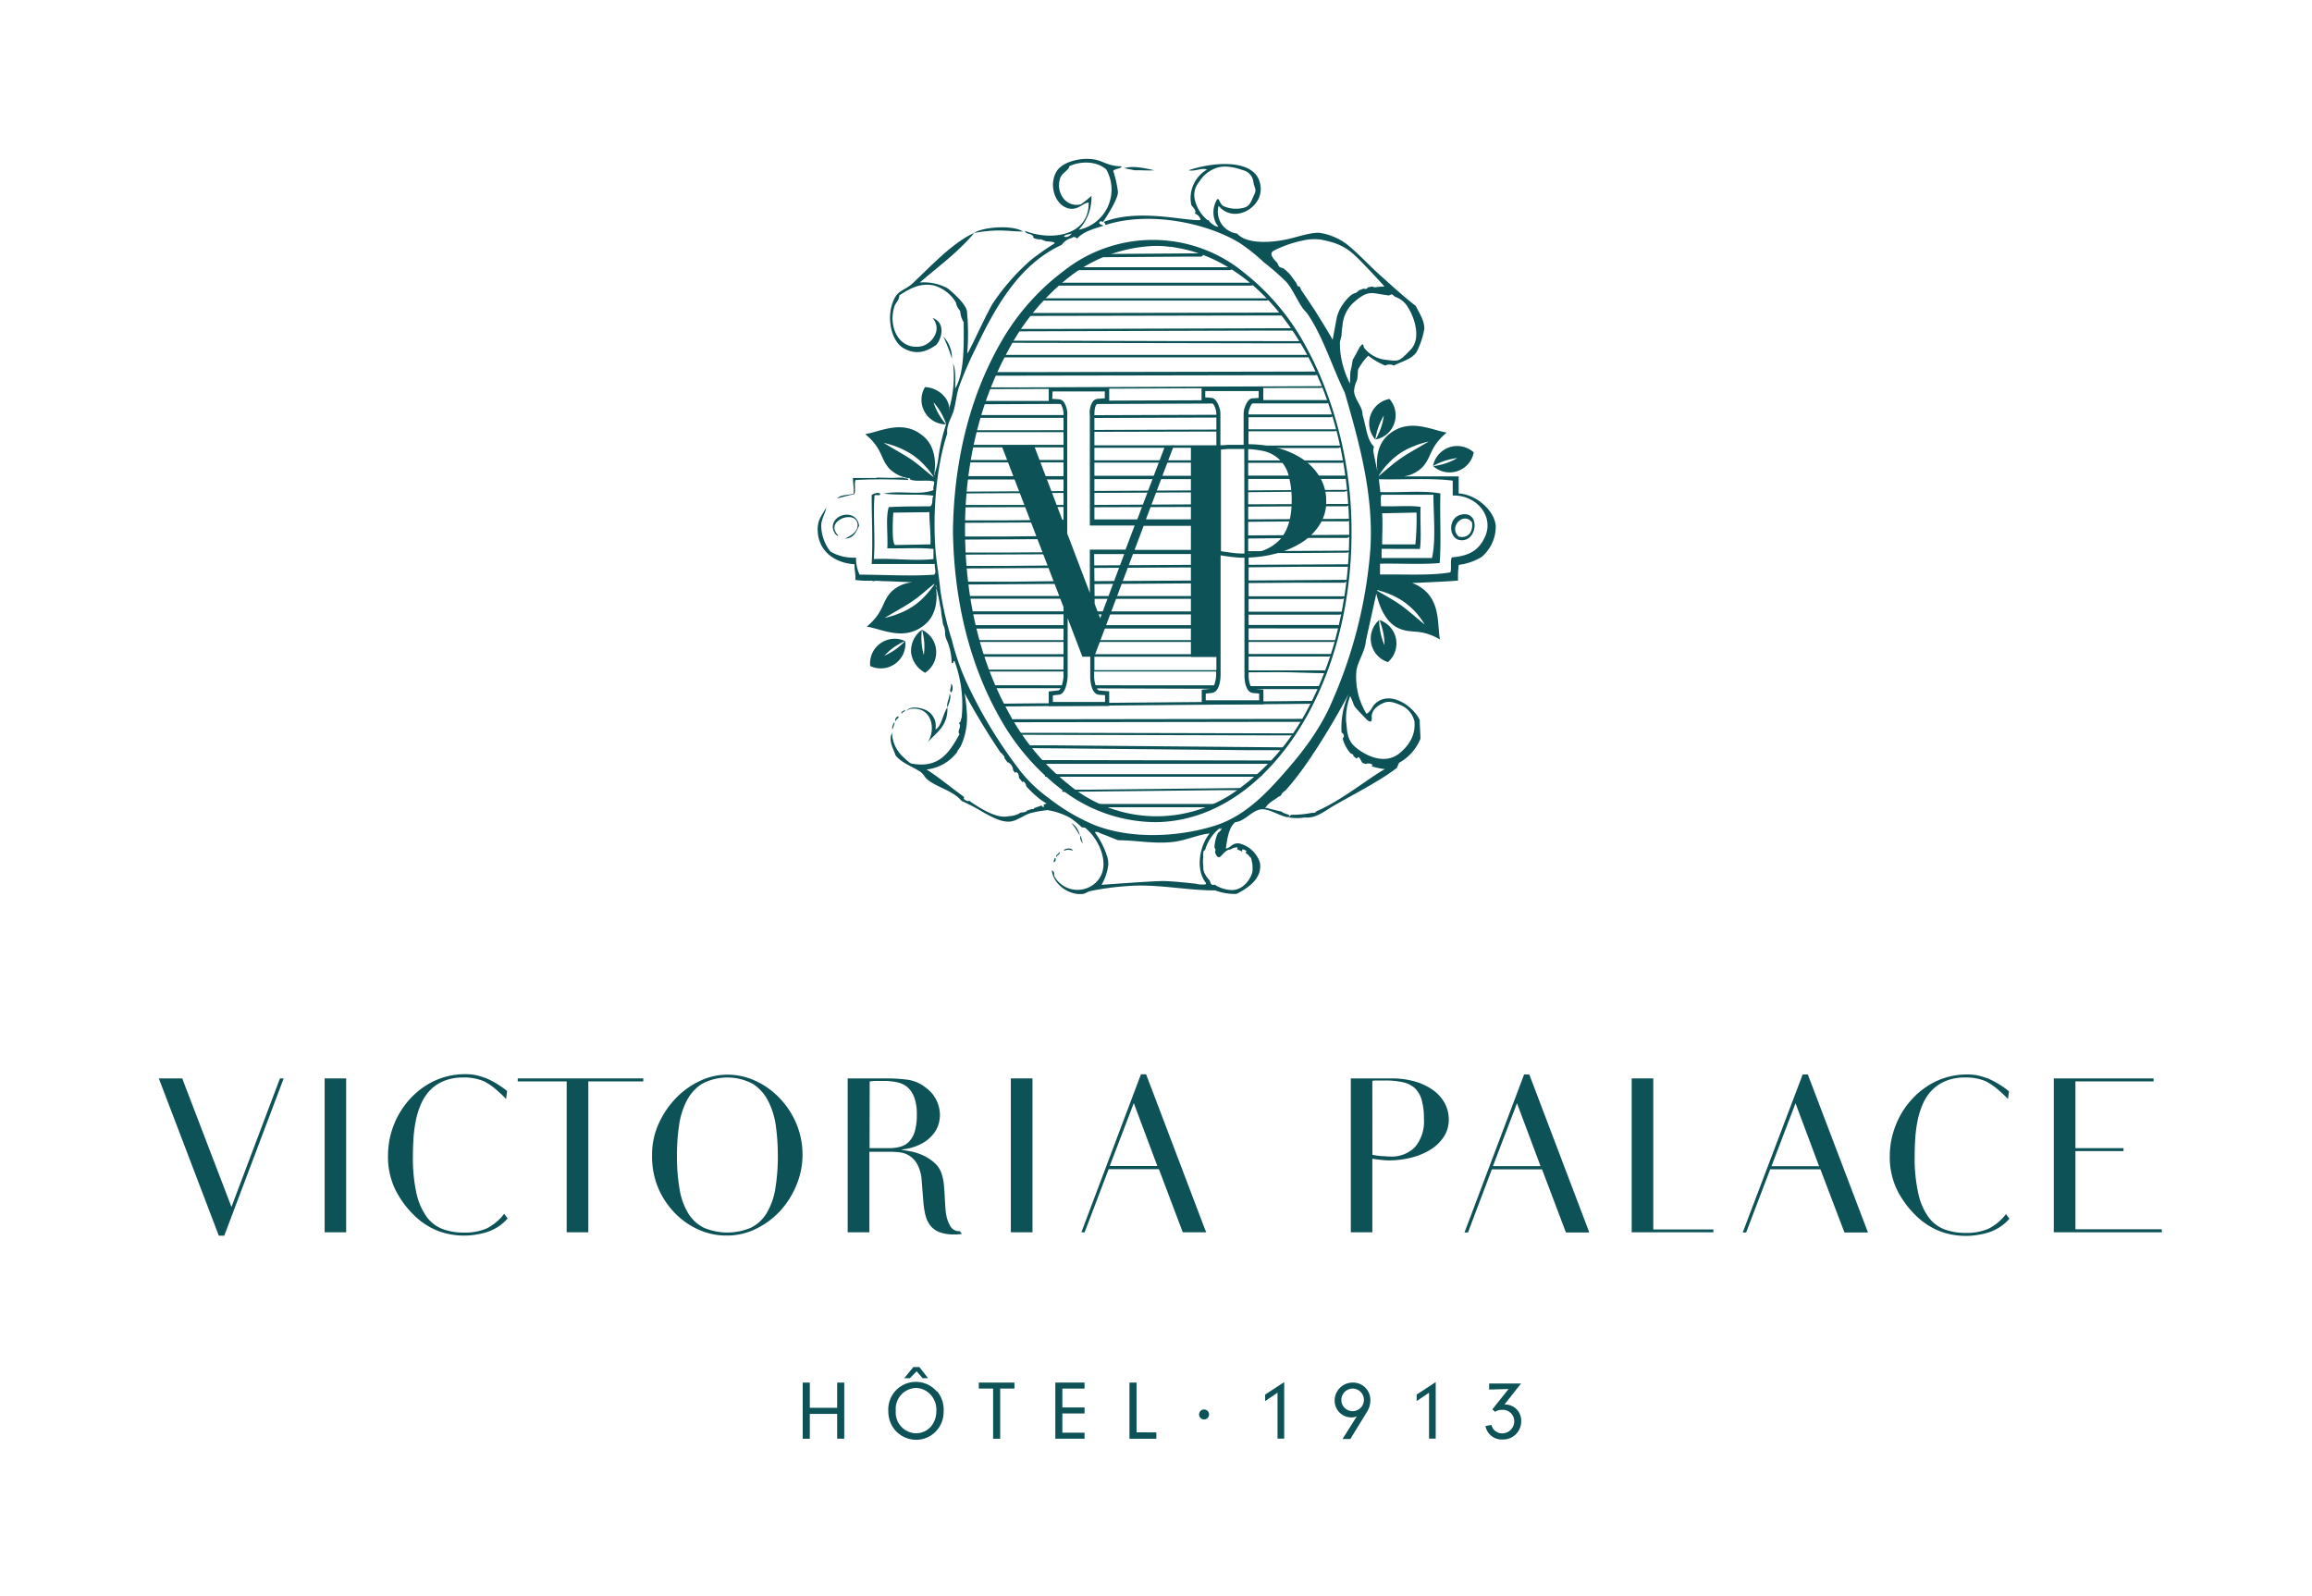 <svg id="Calque_1" data-name="Calque 1" xmlns="http://www.w3.org/2000/svg" viewBox="0 0 384.57 265.54"><defs><style>.cls-1{fill:#0d5257;}</style></defs><path class="cls-1" d="M201.31,44.94h3.22c.32,0,.85-.48.31-.48h-26c-.31,0-.84.48-.3.48Z"/><path class="cls-1" d="M205.93,50h4.77c.25,0,.87-.37.34-.37l-33.67,0H172.6c-.25,0-.87.37-.34.37Z"/><path class="cls-1" d="M174.59,47.51l29.29,0h4.22c.32,0,.84-.48.3-.48l-29.29,0h-4.22C174.57,47,174.05,47.51,174.59,47.51Z"/><path class="cls-1" d="M183.05,42.79l14.55-.1,2.1,0c.44,0,.62-.56.08-.55l-14.56.1-2.09,0C182.68,42.24,182.5,42.79,183.05,42.79Z"/><path class="cls-1" d="M209.05,55h6c.27,0,.44-.41-.09-.4l-39.43.12H170c-.27,0-.86.41-.32.4Z"/><path class="cls-1" d="M169.89,52.56l37.8-.07h5.38c.32,0,.68-.49.14-.49l-37.63.07H170.2C169.87,52.07,169.36,52.56,169.89,52.56Z"/><path class="cls-1" d="M210.28,57.11h6c.23,0,.67-.36.34-.36-14,0-28,0-42.06-.07h-6c-.23,0-.87.35-.34.35Z"/><path class="cls-1" d="M211,59.45h6.4c.27,0,.86-.41.32-.41H166.13c-.27,0-.86.41-.32.41Z"/><path class="cls-1" d="M164.93,62.5l47.15-.08,6.75,0c.47,0,.61-.61.07-.61l-47.16.09H165C164.52,61.89,164.38,62.5,164.93,62.5Z"/><path class="cls-1" d="M163.49,64.74l49.18-.2,7,0c.15,0,.9-.3.52-.3l-49.18.2-7,0C163.86,64.44,163.11,64.74,163.49,64.74Z"/><path class="cls-1" d="M182.05,67.21l20.18-.08a1.09,1.09,0,0,0-.6-.55l-18,.07-.74,0A1,1,0,0,0,182.05,67.21Z"/><path class="cls-1" d="M207.87,67.11l5.73,0,7.05,0c.44,0,.62-.55.08-.55l-12.17,0h0C208.27,66.57,208.05,66.81,207.87,67.11Z"/><path class="cls-1" d="M176.12,66.7l-.29,0-5.79,0-7,0c-.45,0-.63.55-.08.55l14-.06A.93.93,0,0,0,176.12,66.7Z"/><path class="cls-1" d="M207.36,69.41l6.7,0,7.24,0c.3,0,.84-.46.3-.46l-14.24,0v.46Z"/><path class="cls-1" d="M202.72,69.07V69l-21,.07v.46l21-.07Z"/><path class="cls-1" d="M177.29,69.05l-7.06,0-7.24,0c-.3,0-.84.46-.3.46l14.6,0v-.46Z"/><path class="cls-1" d="M216.05,84.23l7.87,0c.27,0,.86-.4.33-.4l-16.89.06v.4Z"/><path class="cls-1" d="M202.72,83.88h-.06L181.74,84v.39l21-.07Z"/><path class="cls-1" d="M168.28,84l-7.88,0c-.26,0-.86.4-.32.4l17.21-.06V84Z"/><path class="cls-1" d="M216,89.49l8,0c.35,0,.83-.53.29-.52l-16.94.1v.52Z"/><path class="cls-1" d="M167.46,89.25l-8,0c-.34,0-.83.53-.29.52l18.15-.1v-.53Z"/><path class="cls-1" d="M167.64,94.14l-8,0c-.28,0-.85.43-.32.43l18-.1v-.42Z"/><path class="cls-1" d="M216,94.29l8,0c.28,0,.86-.43.32-.42l-16.94.09v.42Z"/><path class="cls-1" d="M181.74,94.06v.42l21-.11v-.43h-.26Z"/><path class="cls-1" d="M215.57,99.65h7.67c.3,0,.85-.45.31-.45l-16.19,0v.45Z"/><path class="cls-1" d="M169.09,99.15h-7.67c-.31,0-.85.45-.32.45l16.19,0v-.45Z"/><path class="cls-1" d="M181.74,99.16v.46H182l20.7,0v-.46h-.09Z"/><path class="cls-1" d="M215.18,102.25h7.64c.33,0,.84-.49.3-.49l-15.76,0v.49Z"/><path class="cls-1" d="M169.18,101.7h-7.64c-.33,0-.84.49-.3.49l16,0v-.49Z"/><path class="cls-1" d="M181.74,101.71v.5H182l20.69,0v-.5h-.39Z"/><path class="cls-1" d="M215.73,96.94l7.82,0c.31,0,.84-.48.3-.48l-16.49.11V97Z"/><path class="cls-1" d="M181.74,96.68v.48l21-.14v-.47h-.09Z"/><path class="cls-1" d="M168.59,96.77l-7.82,0c-.31,0-.84.48-.3.47l16.82-.11v-.47Z"/><path class="cls-1" d="M177.29,92.2v-.35l-10.14.07-8.1,0c-.23,0-.53.35,0,.35Z"/><path class="cls-1" d="M215.94,92l8.1-.06c.23,0,.87-.35.34-.34l-17,.1V92Z"/><path class="cls-1" d="M216.1,86.73l8,0c.28,0,.86-.43.32-.42l-17.07.09v.41Z"/><path class="cls-1" d="M167.71,86.56l-8,0c-.28,0-.85.43-.32.42l17.92-.09v-.42Z"/><path class="cls-1" d="M215.65,81.8l7.95,0c.16,0,.9-.31.52-.31l-16.76.09v.3Z"/><path class="cls-1" d="M167.74,81.74l-8,.05c-.16,0-.9.31-.52.3l18-.09v-.31Z"/><path class="cls-1" d="M202.72,81.56h-.25l-20.73.11V82l21-.11Z"/><path class="cls-1" d="M215.36,77l7.79,0c.26,0,.86-.4.32-.4l-16.11,0V77Z"/><path class="cls-1" d="M202.72,76.58h-.33l-20.65,0v.39l21,0Z"/><path class="cls-1" d="M168.75,76.52H161c-.27,0-.86.4-.33.4l16.65,0v-.4Z"/><path class="cls-1" d="M212.77,111.82c2.34,0,5.27.16,7.61.17.17,0,.31-.46-.07-.46l-13.26,0v.32Z"/><path class="cls-1" d="M171.31,111.4h-7c-.17,0-.91.31-.53.31l13.22,0v-.32Z"/><path class="cls-1" d="M181.74,109.25l21,0v-.42l-21,0Z"/><path class="cls-1" d="M170.07,108.83h-7.23c-.28,0-.85.42-.32.42h14.77v-.42Z"/><path class="cls-1" d="M213.82,109.22H221c.28,0,.86-.42.32-.42h-14v.42Z"/><path class="cls-1" d="M212.38,114.63l6.66,0c.33,0,.84-.49.3-.49l-11.69,0a2.27,2.27,0,0,0,.26.49Z"/><path class="cls-1" d="M172.31,114l-6.66,0c-.33,0-.84.49-.3.49l11.52,0a3.41,3.41,0,0,0,.18-.48Z"/><path class="cls-1" d="M216.5,119.59l-42,.06H168.6c-.33,0-.84.5-.3.5l42-.06h5.94C216.54,120.09,217,119.59,216.5,119.59Z"/><path class="cls-1" d="M200.26,116.78v0l-16,.14v.17h-9.38V117H173l-6.3.06c-.31,0-.84.48-.3.47l45.09-.39,6.31-.06c.31,0,.84-.48.3-.48l-8.27.08v.1Z"/><path class="cls-1" d="M213.62,124.33,175.91,124l-5.37,0c-.29,0-.85.44-.31.44l37.7.36,5.37,0C213.6,124.77,214.16,124.33,213.62,124.33Z"/><path class="cls-1" d="M215.42,122l-40.11-.09h-5.68c-.17,0-.9.33-.52.33l40.12.09h5.67C215.08,122.28,215.81,122,215.42,122Z"/><path class="cls-1" d="M209.75,128.78h-35.4c-.3,0-.85.44-.32.44h35.41C209.73,129.22,210.29,128.78,209.75,128.78Z"/><path class="cls-1" d="M211.22,126.51l-33.92-.06h-4.75c-.46,0-.6.62-.06.62l33.92,0h4.75C211.63,127.12,211.76,126.51,211.22,126.51Z"/><path class="cls-1" d="M206.74,131.45c.24,0,.86-.37.33-.36l-26.12.28-3.76,0c-.24,0-.87.37-.33.36l26.12-.28Z"/><path class="cls-1" d="M184.41,133.75h-2.55c-.36,0-.83.54-.29.54h20.57c.36,0,.83-.54.29-.54Z"/><path class="cls-1" d="M169.79,106.49h-7.44c-.16,0-.9.3-.53.3h15.47v-.3Z"/><path class="cls-1" d="M181.74,106.49v.3h21v-.3h-21Z"/><path class="cls-1" d="M214.31,106.79h7.45c.16,0,.9-.3.52-.3H207.36v.3Z"/><path class="cls-1" d="M181.74,104v.56h21V104h-21Z"/><path class="cls-1" d="M169.31,104h-7.5c-.45,0-.62.57-.07.57h15.55V104Z"/><path class="cls-1" d="M214.93,104.54h7.51c.44,0,.62-.56.07-.57H207.36v.56Z"/><path class="cls-1" d="M168.35,79.21h-7.83c-.45,0-.63.55-.08.55l16.85,0v-.55Z"/><path class="cls-1" d="M215.81,79.67h7.83c.44,0,.63-.55.08-.55l-16.36,0v.55Z"/><path class="cls-1" d="M202.72,79.15h-.26l-20.72,0v.55l21,0Z"/><path class="cls-1" d="M169.64,74l-7.58,0c-.27,0-.85.42-.32.42l15.55,0V74Z"/><path class="cls-1" d="M202.72,74.5v-.42h-.43l-20.55,0v.41h.58Z"/><path class="cls-1" d="M215,74.53h7.59c.27,0,.85-.41.32-.41l-15.51,0v.42Z"/><path class="cls-1" d="M202.72,71.79v-.33h-.57l-20.41.06v.32H182Z"/><path class="cls-1" d="M214.48,71.75l7.51,0c.17,0,.9-.33.52-.33l-15.15,0v.32Z"/><path class="cls-1" d="M169.65,71.57l-7.51,0c-.17,0-.9.32-.52.32l15.67,0v-.33Z"/><path class="cls-1" d="M134.7,239.35h-1.18V230h1.18v4.2h4.55V230h1.18v9.34h-1.18v-4.13H134.7Z"/><path class="cls-1" d="M155.87,231.45a4.77,4.77,0,0,1,1.09,3.32,4.68,4.68,0,0,1-1.58,3.63,4.54,4.54,0,0,1-3,1.12,4.69,4.69,0,0,1-3.62-1.75,4.84,4.84,0,0,1-1-3,4.59,4.59,0,0,1,8.07-3.28ZM149,234.69a3.46,3.46,0,0,0,3.36,3.75,3.32,3.32,0,0,0,2.49-1.12,4,4,0,0,0,.9-2.56,3.7,3.7,0,0,0-1.07-2.86,3.36,3.36,0,0,0-2.29-1A3.48,3.48,0,0,0,149,234.69Zm2.34-5.41h-.94l1.52-1.86h1l1.46,1.86h-.91l-1-1.16Z"/><path class="cls-1" d="M166.37,239.35h-1.18V231h-2.38v-1h5.93v1h-2.37Z"/><path class="cls-1" d="M176.71,234.14h3.69v1h-3.69v3.2h3.69v1h-4.86V230h4.86v1h-3.69Z"/><path class="cls-1" d="M192.34,238.29v1.06h-4.47V230h1.18v8.28Z"/><path class="cls-1" d="M201.11,235.32a.83.83,0,1,1-.81-.84A.83.83,0,0,1,201.11,235.32Z"/><path class="cls-1" d="M210.44,233.08V232l3.17-2.08v9.41H212.5v-7.64Z"/><path class="cls-1" d="M225.69,235.61a2.14,2.14,0,0,1-.9.19A2.78,2.78,0,0,1,222,233a3,3,0,0,1,3-3,2.89,2.89,0,0,1,2.94,3,3.65,3.65,0,0,1-.64,2l-2.69,4.39h-1.3Zm-2.58-2.68A1.88,1.88,0,1,0,225,231,1.91,1.91,0,0,0,223.11,232.93Z"/><path class="cls-1" d="M235.64,233.08V232l3.17-2.08v9.41H237.7v-7.64Z"/><path class="cls-1" d="M247.7,231.16v-1H253l-2.75,3.49a2.68,2.68,0,0,1,2.78,2.82,3,3,0,0,1-3.1,3,2.74,2.74,0,0,1-2.84-2.24l1-.18a1.78,1.78,0,0,0,1.78,1.4,2,2,0,0,0,2-2,1.9,1.9,0,0,0-2.06-1.91,1.93,1.93,0,0,0-1.12.33l-.46-.41,2.7-3.39Z"/><path class="cls-1" d="M26.41,179.4h3.92l.17.5h0l8,20.88,7.88-20.88h0l.19-.5h.61l-.18.5h0L37.3,205.57h-.9L26.61,179.9h0Z"/><path class="cls-1" d="M57.58,179.4V205H54V179.4Z"/><path class="cls-1" d="M84.18,182.82c-.27-.27-.64-.68-1.34-1.28a10.45,10.45,0,0,0-2.34-1.66,8.32,8.32,0,0,0-3.44-.63,8.18,8.18,0,0,0-3.28.6,6.78,6.78,0,0,0-2.3,1.58A7.71,7.71,0,0,0,70,183.74a13.3,13.3,0,0,0-.85,2.77,22.24,22.24,0,0,0-.38,3c-.06,1-.09,1.94-.09,2.83a27.22,27.22,0,0,0,.61,6.26A10.74,10.74,0,0,0,71,202.47a5.92,5.92,0,0,0,2.65,2,9.82,9.82,0,0,0,3.42.58,9.28,9.28,0,0,0,3.89-.69,8.47,8.47,0,0,0,2.9-2.44l.58.77a7.65,7.65,0,0,1-3.25,2.21,11.26,11.26,0,0,1-1.82.45,11.7,11.7,0,0,1-2.23.2,12.19,12.19,0,0,1-4.41-.83,11.87,11.87,0,0,1-4-2.7,15.67,15.67,0,0,1-3-4.17,12.52,12.52,0,0,1-1.19-5.58,14,14,0,0,1,3.67-9.47,13,13,0,0,1,4.07-3,11.93,11.93,0,0,1,5.11-1.1,8.35,8.35,0,0,1,2,.21,15.92,15.92,0,0,1,1.55.49,15.29,15.29,0,0,1,3.41,2.1Z"/><path class="cls-1" d="M334,182.82c-.28-.27-.65-.68-1.35-1.28a10.45,10.45,0,0,0-2.34-1.66,8.29,8.29,0,0,0-3.44-.63,8.09,8.09,0,0,0-3.27.6,6.82,6.82,0,0,0-2.31,1.58,7.71,7.71,0,0,0-1.49,2.31,13.93,13.93,0,0,0-.85,2.77,22.24,22.24,0,0,0-.38,3c-.06,1-.09,1.94-.09,2.83a26.61,26.61,0,0,0,.62,6.26,10.41,10.41,0,0,0,1.71,3.92,5.85,5.85,0,0,0,2.64,2,9.82,9.82,0,0,0,3.42.58,9.25,9.25,0,0,0,3.89-.69,8.58,8.58,0,0,0,2.91-2.44l.57.77a7.65,7.65,0,0,1-3.25,2.21,11.13,11.13,0,0,1-1.81.45,11.88,11.88,0,0,1-2.24.2,12.19,12.19,0,0,1-4.41-.83,12.07,12.07,0,0,1-4-2.7,15.67,15.67,0,0,1-3-4.17,12.52,12.52,0,0,1-1.19-5.58,13.79,13.79,0,0,1,1-5.15,13.59,13.59,0,0,1,2.7-4.32,12.87,12.87,0,0,1,4.06-3,11.94,11.94,0,0,1,5.12-1.1,8.47,8.47,0,0,1,2,.21c.57.15,1.08.32,1.54.49a15.29,15.29,0,0,1,3.41,2.1Z"/><path class="cls-1" d="M94.26,205V179.9H86.12v-.5H107v.5H97.86V205Z"/><path class="cls-1" d="M108.46,192.18a12.47,12.47,0,0,1,1.14-5.33,14.9,14.9,0,0,1,2.91-4.25,13.55,13.55,0,0,1,4-2.82,10.51,10.51,0,0,1,4.46-1,11,11,0,0,1,4.63,1,13.14,13.14,0,0,1,4,2.82,13.92,13.92,0,0,1,2.83,4.25,13.38,13.38,0,0,1,1.06,5.33,13,13,0,0,1-1,4.93,14.18,14.18,0,0,1-2.67,4.28,13.44,13.44,0,0,1-4,3,10.79,10.79,0,0,1-4.92,1.15,11.21,11.21,0,0,1-5-1.12,12.73,12.73,0,0,1-4-3,13.41,13.41,0,0,1-2.61-4.28A13.72,13.72,0,0,1,108.46,192.18Zm4.14,0a32.17,32.17,0,0,0,.44,5.65,11.24,11.24,0,0,0,1.43,4,6.38,6.38,0,0,0,2.6,2.41,10,10,0,0,0,7.83,0,6.29,6.29,0,0,0,2.61-2.41,11.44,11.44,0,0,0,1.44-4,32.25,32.25,0,0,0,.43-5.65,35.76,35.76,0,0,0-.32-4.81,13,13,0,0,0-1.25-4.14,7.39,7.39,0,0,0-2.55-2.9,9,9,0,0,0-8.54,0,7.39,7.39,0,0,0-2.55,2.9,13,13,0,0,0-1.24,4.14A34.17,34.17,0,0,0,112.6,192.18Z"/><path class="cls-1" d="M160,205.27a7.67,7.67,0,0,1-1.28.09,6.84,6.84,0,0,1-2.39-.36,3.49,3.49,0,0,1-1.53-1.06,4.52,4.52,0,0,1-.85-1.73,13.52,13.52,0,0,1-.37-2.39l-.26-3.28a6.64,6.64,0,0,0-.72-2.81,3.88,3.88,0,0,0-1.35-1.47,3.75,3.75,0,0,0-1.6-.56,13.5,13.5,0,0,0-1.44-.09h-3.6V205H141V179.4h2.85l.86,0,.86,0,.87,0,.86,0a27.5,27.5,0,0,1,3.75.23,6.32,6.32,0,0,1,3,1.35,5.55,5.55,0,0,1,1.78,2.2,5.85,5.85,0,0,1,.52,2.3,6.38,6.38,0,0,1-.19,1.39,4.77,4.77,0,0,1-.87,1.73,6.32,6.32,0,0,1-1.92,1.62,8.8,8.8,0,0,1-3.35,1v.07q.57.08,1.56.27a8.7,8.7,0,0,1,2,.67,7.43,7.43,0,0,1,1.89,1.24,4.13,4.13,0,0,1,1.22,2,8.14,8.14,0,0,1,.31,1.63c.06.62.11,1.25.14,1.89s.08,1.28.11,1.88a9.1,9.1,0,0,0,.2,1.51,5.5,5.5,0,0,0,.68,1.69,1.67,1.67,0,0,0,1.52.75ZM144.64,191H148a6.2,6.2,0,0,0,1.84-.26,3.1,3.1,0,0,0,1.42-.88,4.22,4.22,0,0,0,.92-1.71,9.55,9.55,0,0,0,.32-2.73,7.86,7.86,0,0,0-.48-3,4.11,4.11,0,0,0-1.26-1.71A4.21,4.21,0,0,0,149,180a10.24,10.24,0,0,0-1.89-.18l-1.31,0a8.51,8.51,0,0,0-1.14.09Z"/><path class="cls-1" d="M168.14,205h0V179.4h3.6V205Z"/><path class="cls-1" d="M179.87,205l9.91-26.28h.86l9.79,25.78h0l.22.5h-3.91l-.19-.5-3.78-10h-8.36l-4,10.51Zm8.72-21.49-4,10.47h7.92Z"/><path class="cls-1" d="M224.69,205V179.4h2.77l1,0,1,0,1,0,1,0a13.87,13.87,0,0,1,3.8.49,9.8,9.8,0,0,1,3,1.38,6.69,6.69,0,0,1,2,2.16,5.57,5.57,0,0,1,.72,2.81,5.06,5.06,0,0,1-.83,2.88,7.05,7.05,0,0,1-2.19,2.12,11,11,0,0,1-3.19,1.33,14.8,14.8,0,0,1-3.79.47,12,12,0,0,1-1.3-.09c-.53-.06-1-.12-1.41-.19V205Zm3.59-12.89a14.25,14.25,0,0,0,1.52.22c.53,0,1,.07,1.4.07a5.46,5.46,0,0,0,4.16-1.57,6.6,6.6,0,0,0,1.49-4.73,11.06,11.06,0,0,0-.36-3.06,4.34,4.34,0,0,0-1.13-2,4.27,4.27,0,0,0-2-1,13.32,13.32,0,0,0-3-.29c-.45,0-.87,0-1.24,0s-.65,0-.85.07Z"/><path class="cls-1" d="M243.79,204.53l9.72-25.78h.87l9.79,25.78h0l.17.5h-3.87l-.19-.5-3.78-10h-8.35l-3.78,10-.18.5h-.59Zm8.54-21-4,10.47h7.92Z"/><path class="cls-1" d="M285,205H271.41v-.5h0V179.9h0v-.5H275v.5h0v24.63h10Z"/><path class="cls-1" d="M299.85,178.75h.86l10,26.28H306.8l-4-10.51h-8.35l-4,10.51h-.57Zm-1.19,4.79-4,10.47h7.92Z"/><path class="cls-1" d="M359.62,205h-18V179.4h16.6v.5h-13V191h8v.5h-8v13h14.33Z"/><path class="cls-1" d="M183.48,36.93h0v0Z"/><path class="cls-1" d="M192,28.33c-1.32-.3-3.62-.85-5-.35l1.77.35C189.8,28.28,191.28,28.42,192,28.33Z"/><path class="cls-1" d="M242.63,82.09V79.25h-9.08a5.5,5.5,0,0,0,3-1.48c1.66-1.74,1.15-3.34,4.09-5.81-2.61-.42-6.35-2.55-9.76.42-1.65,1.43-2.07,3.76-1.75,6.11-.24-1.17-.71-3.29-.71-3.61l.11-.59c-1.12-1.08-1.27-3.13-1.77-4.84l-.12-.48c0-1.39-1.31-2.45-1.41-3.89a4.56,4.56,0,0,1,.47-1.78c.19-.64.1-1.51.23-1.89a9.66,9.66,0,0,1,1.66-2.24,12.14,12.14,0,0,0,2.83,1.65,1.49,1.49,0,0,1,1.42,0c1.15-.64,2.92-1,3.78-2.24a13.47,13.47,0,0,0,1.3-3.9c0-1.44-.86-2.6-1.42-3.78-2-1.53-3.91-3.31-5.9-5.08S225.8,42,223.85,40.5a10.14,10.14,0,0,0-4.37-1.77c-1.57-.07-3.53.67-5.32,1.06-2.88.64-6.88.81-8.39-.94a3.67,3.67,0,0,1-3.07-4.61c2.5,3,7,.44,7-2.72,0-5.39-7.94-4.61-12-3.19,1.22.23,2.11-.48,3.07-.12a5.46,5.46,0,0,0-2.6,5.91c.26.42.88.82.59,1.42a1.39,1.39,0,0,1,.95,1.06c-2.29.27-10.25-2-16.15.33a.7.7,0,0,1,.32.5c7.3-2.36,16.9-.34,22.33,3a30,30,0,0,1,4,3.19,41.38,41.38,0,0,1,3.78,3.31c1.05,1.22,1.71,2.94,2.72,4.37.25.36.59.6.83,1,2.52,3.68,4.05,8.77,6.14,13,2.35,8.15,4.87,17,4.25,26.23a77.63,77.63,0,0,1-6.47,25.42c-2.12,5-6,9.55-7.58,11.32-3.11,3.58-6.76,7.5-11.81,9.09-5.41,1.71-13.24,2.42-19.74,0a32.72,32.72,0,0,1-7.91-4.61,23.43,23.43,0,0,1-4.61-4.37,77.49,77.49,0,0,1-9.1-15,39.68,39.68,0,0,1-2.36-6.86A51.62,51.62,0,0,1,156.39,98c-.23-2.54-.67-4.58-.83-7.09-.41-6.54.33-13.75,2-18.79-.15-1.43.7-2.55,1.06-3.78.42-1.4.46-2.87,1-4.25a60.36,60.36,0,0,1,2.6-6C165.61,51,169.51,44,176.59,40.74a3.06,3.06,0,0,1,1.77-1.18c.32-.32.57,0,.83.11,1-1.15,2.73-1.6,4.37-2.12-.27-.16-1-.27-.59-.71a.7.7,0,0,1,.5.08c.11-.16,2.55-3.73,2.48-5a17.74,17.74,0,0,0-.77-3.47c0-.34,1.65-.47,1.33-.79-2.31,0-3.1-1-4.84-1.18-2.4-.27-5.06.62-5.9,2-1.5,2.44-.12,6.16,2.48,6.26,1.28,0,1.9-.94,2.83-1.06.15,5.39-6,6.54-10.63,4.72.31.69.89.29,1.45.92-.35.43,1.36.59,1.13.46l1,.37s1.82.05,1.31.39a41.71,41.71,0,0,0-3.92,2.76,36.72,36.72,0,0,0-6.33,7.25c-1.54,2.67-4.42,9.27-4.19,8.07a40,40,0,0,0-.06-6.82c-.17-1.42-3.18-3.81-3.18-3.81A8.18,8.18,0,0,0,153,47c2.95-2.58,6.09-4.77,9.06-8.25-3.58,1.57-7.29,5.61-10.36,8.48-.78.74-2,1.08-2.6,1.9-1.84,2.64-1.18,7.54,1.3,8.86,2.1,1.11,3.75.49,5.32-.6,1.14-1.35,1.41-3.83-.59-4.48,1.7,2-.21,4.43-2,4.72-3.69.59-5.4-3.33-4.37-6.61.22-.72.8-1,.83-1.89,1.55-1,3.35-2.11,5.67-1.66A6.25,6.25,0,0,1,159,50.31a2.86,2.86,0,0,0,.71,1.41,4.26,4.26,0,0,0,.59,1.9c0,3.46.18,8.4-1.42,11,0-1.45.13-3.12-.35-4.13a19,19,0,0,1-.58,7.24,4.35,4.35,0,0,1,0,.74,3.82,3.82,0,0,0-.5-2,4.43,4.43,0,0,0-3.59-2.07,4.09,4.09,0,0,0,3.5,6.2,10.79,10.79,0,0,1-1.19-1.67,9.9,9.9,0,0,1-.89-2,9.89,9.89,0,0,1,1.27,1.77,11.26,11.26,0,0,1,.83,1.84,31.21,31.21,0,0,0-1.25,5.28,11.69,11.69,0,0,1-.66,2.92,1.14,1.14,0,0,1,0,.27l-.09,0c.4-2.43,0-4.88-1.71-6.37-3.41-3-7.15-.83-9.76-.42,3,2.47,2.43,4.07,4.1,5.82a5.71,5.71,0,0,0,3.37,1.54,1,1,0,0,0,0,.17c1,.47,2.88,0,4,.36.05.56-.21.81-.11,1.42-2.32.93-5.53,0-8.27.59,3,.33,6,0,8.27.35-.33.46,0,1.58-.59,1.77-2.35,0-4.65,0-6.85.12-.54,1.83-.1,4.63-.24,6.85,2.52.08,5.35-.15,7.68.12V93c-3.21.36-6.55-.15-9.92,0,.27-3.46-.14-7.14.11-10.52.12-.31,1,.16.95-.35-.39-.31-1.15,0-1.42.23,0,4,.22,7.6,0,11.46h10.51c-.09.76.32,1.33-.12,1.78-4.06.29-8.25,0-12.4,0a6.39,6.39,0,0,1-.59-2.84,7.47,7.47,0,0,1-4.25-1,7.11,7.11,0,0,1-1.54-4.25c0-1.27.73-2.13.83-3.07-.61,1.15-1.38,1.91-1.42,3.43-.1,3.55,2.58,5.78,6.14,6-.06,1,.21,1.6.12,2.6a13.62,13.62,0,0,0,2.84.12.27.27,0,0,0,0,.09c.12,0,.23,0,.35,0v-.06c.44,0,.85,0,1.27.06h.21c.66,0,2.9.1,4.85.19a5.75,5.75,0,0,0-3.52,1.56c-1.66,1.74-1.15,3.34-4.09,5.81,2.61.42,6.35,2.55,9.76-.42,1.73-1.51,2.12-4,1.69-6.48l0,.08.08-.09a1.24,1.24,0,0,1,0,.47c0,.08.05.16.09.26a22.91,22.91,0,0,1,.59,2.83.86.86,0,0,1,.1.45h0l.09.59h0a1.1,1.1,0,0,0,0,.16c.11.65.2,1.25.27,1.76a3.2,3.2,0,0,1,.35,1.63.79.79,0,0,1,0,.09l.15.62h0a10.06,10.06,0,0,1,.95,4.13c.38.11.16-.39.47-.35a20.91,20.91,0,0,1,1.18,9.45c-.17.27-.08.78-.47.83.59.69-.37,1.34.12,1.88-1.65,3-3.43,5.86-8.15,4.85-1.53-1.2-2.94-2.5-3.08-5.08-.64,1.36.25,2.68.6,3.78,1.09,1.3,2.73,1.8,4.13,2.72.5.32.7.92,1.18,1.3,1.74,1.37,4.22,1.81,5.67,3.54a32.32,32.32,0,0,1,3.78,2c1.19.6,2.82,1.62,4.38,1.42,1.1-.14,2.33-1.15,3.42-1.42a18.07,18.07,0,0,1,2.72-.47,11.72,11.72,0,0,1,3.78,1.3,18.25,18.25,0,0,1,1.89,1.53c.16.12.44,0,.59.12,2.62,2.11,4.69,7.19,1.18,9.57a4.42,4.42,0,0,1-6.26-1.42c-.2-.41.11-.82-.47-1.06.21,2.23,2.8,4.19,5.2,3.9.4-.05.77-.38,1.18-.47a44.25,44.25,0,0,1,6.14-.83c4.83-.42,9.91.74,14.65.71a9.18,9.18,0,0,0,3.54.59c1.75-.88,4.36-2.51,3.9-5.2a4.77,4.77,0,0,0-3.42-3.19c-1.23-.17-1.48.82-2.25.83.25-1.72.5-3.45,1.54-4.37,1.61-.13,2.7-1.88,4.25-2.13,1.27-.2,3,1,4.34,1.28a2.65,2.65,0,0,1,.48,0l-.06.06a7.87,7.87,0,0,0,2.57,0c1.84.19,3.22-1,4.72-1.89,3.48-2,8-4.3,10.63-6.38a7.7,7.7,0,0,1,.36-.83,8,8,0,0,0,3.54-4c0-1-.13-2.11-.11-3.08-1-2.25-4.82-5-7.33-2.83-.61.51-.69,1.29-1.53,1.77a11.66,11.66,0,0,1-1.66-7.32c.27-1.47,1.46-3.22,1.54-4.73l.18-.84.09-.41,1.48-6.69c.56,2.42,1.69,4.87,3.73,5.76,2.21,1,3.53-.06,6.86,1.86-.5-2.6.22-6.84-3.74-9a7.42,7.42,0,0,0-.89-.39c3.29-.14,6.9-.31,7.64-.42a14.36,14.36,0,0,1,.12-2.6,9.61,9.61,0,0,0,3.78-1.3,6.65,6.65,0,0,0,2.37-5.2C248.55,84.87,245.52,82.24,242.63,82.09ZM202.17,37.6a3,3,0,0,1-1.18-1l-.16,0a6.24,6.24,0,0,1-2.09-3.38,3.37,3.37,0,0,1,.75-3A5.34,5.34,0,0,1,202.17,28c1.73-.7,3.9.08,4.61.32a2.26,2.26,0,0,1,1.7,1.93c.23,1.3.59,1.18.11,2.21s-.67,1.89-1.81,2.13a5.13,5.13,0,0,1-3.31-.32c-.75-.47-.72-2-1.3-.55a4.06,4.06,0,0,0,.12,3.47C202.68,37.76,202.8,37.8,202.17,37.6Zm19.5,18.93c-.55-1-1.67-2.83-2.7-4.48-.55-.87-1.54-2.35-2.46-3.69-.17-.25-.22-.7-.5-.72s-.25-.35-.36-.51c-.46-.65-.84-1.18-1.07-1.47a8.32,8.32,0,0,0-1-.94c-.21-.18-.56-.15-.78-.35s-.22-.53-.38-.69c-.78-.76-1.3-1.52-.61-1.94a11.29,11.29,0,0,1,1.09-.53l.51-.21c.32-.13.66-.25,1-.37a20.39,20.39,0,0,1,2.44-.65,8.15,8.15,0,0,1,2.44-.16c.32,0,.64.09.95.15s.76.17,1.13.28A9.2,9.2,0,0,1,225,42.16c1.58,1.37,5.29,5.5,5.29,5.5s-.58,0-1.61.14c-.13,0-.33-.14-.48-.12l-.52.09c-.16,0-.27.24-.43.29s-.38-.09-.55,0l-.53.19c-.2.07-.39.33-.57.43a4,4,0,0,0-.81.37,7.33,7.33,0,0,0-1.41,1.56,6.53,6.53,0,0,0-1,2.11C222.22,53.5,221.67,56.53,221.67,56.53Zm3.16,4.38-.22,1-.07,1.9A15.54,15.54,0,0,1,222.89,58c0-.12,0-.45,0-.57s-.05-.32,0-.56.25-1,.26-1.14c0-.32.11-1.31.16-1.62a5.8,5.8,0,0,1,1.66-3.61c2.55-2.34,3.15-1.74,5.27-1.46l.73.11c.19,0,.37-.2.55-.17s.43.37.61.43a4,4,0,0,1,.55.23,4,4,0,0,1,1.54,1.53c1,1.56,2.26,5.1.42,7s-1.87,2-4,1.7a5.26,5.26,0,0,1-3.73-2c-.09-.12-.09-.37-.13-.46s-.18-.15-.18-.15l-.17.19-.25.27-.84,1.57-.32.53ZM181.55,32.59A20.26,20.26,0,0,1,179.78,34c-2.63.57-4.21-2.14-3.43-4.37.33-.92,1.41-1.27,1.54-2,2-.92,4.69-.78,6.14.59a6.82,6.82,0,0,1-4.6,10A7.84,7.84,0,0,0,181.55,32.59Zm-3.3,6.26c-.21.35-.83.77-1.3.47C177.23,39,177.83,39,178.25,38.85ZM154.77,90.56l-5.91.11c-.5-.39-.39-3.67-.27-5.39l6-.08C154.59,87.09,154.85,88.79,154.77,90.56ZM147,73.68a14.05,14.05,0,0,1,2.51.79,12.86,12.86,0,0,1,2.34,1.25,12.34,12.34,0,0,1,2,1.76,14.4,14.4,0,0,1,1.42,1.8l0,.09c-1.29-1-2.5-2.13-3.8-3S148.47,74.6,147,73.68Zm8,5.81h0ZM154,99a11.19,11.19,0,0,1-4.33,3,13.56,13.56,0,0,1-2.51.79c1.5-.92,3-1.7,4.43-2.65s2.5-2,3.79-3l.06.06A15,15,0,0,1,154,99Zm19.6,35.24a.27.27,0,0,1-.31-.25l-1.3.45a.25.25,0,0,1-.05.15h-.35l-.83.28v.09a1.92,1.92,0,0,1-.87.2l-.3.09a.13.13,0,0,1,0,.06,4.3,4.3,0,0,1-1.8.47c-1.76.43-4.19-.89-6.66-2.62,0,.05,0,.1,0,.14-.35-.09-.69-.19-.83-.47a1,1,0,0,0,.07-.24c-2.26-1.64-4.5-3.51-6.26-4.58a7.36,7.36,0,0,0,5.18-3,.18.18,0,0,1-.05-.07,8.86,8.86,0,0,0,.55-.77,11.38,11.38,0,0,0,1-6h0a23,23,0,0,0-.35-2.85s2.67,5,6,9.89c.28.14.39.45.62.64a.47.47,0,0,1,0,.24l.56.79s0-.06,0-.09a1.51,1.51,0,0,1,.89,1.33c.12.17.25.34.38.5a1,1,0,0,0,0-.17c.47,0,.58.45.6.95.22.26.43.53.65.78,0-.07,0-.14.05-.2a1,1,0,0,1,.5.81c.24.26.48.52.72.76l0,0q.45.45.9.84a.47.47,0,0,1,.2.17,9,9,0,0,0,1.59,1.11l-.53.19A.49.49,0,0,1,173.64,134.19Zm26.93,12.88a4.53,4.53,0,0,1-1.66-.11c-1.25-.14-4-.44-5.41-.44-1.88,0-10.24.63-10.24.63a8.34,8.34,0,0,0,1.13-3.4,4.63,4.63,0,0,0-.22-1.46.61.61,0,0,0-.14-.07s.06,0,.09-.06a14.46,14.46,0,0,0-1.86-3.6c-.15-.22,0-.26.25-.2,0,0,0,0,0,0a1,1,0,0,1,.51.2c.77.27,2,.78,3,1.17,3,0,5.9.64,9.09.29,2.15-.24,4.08-1.19,6.14-1.42-1.61,1.9-2.46,6-.59,8.27C200.58,146.83,200.6,147,200.57,147.07Zm3.89-5.75.35-.1a1.83,1.83,0,0,1,1.08-.3c0,.1,0,.21-.08.32a7.88,7.88,0,0,1,.87.39.48.48,0,0,1,0-.36c.37-.05.46.17.71.24a.51.51,0,0,0-.12.36h-.05a1.61,1.61,0,0,1,.76.72.48.48,0,0,1,.12,0c0,.19.11.2.11.35s0,.06,0,.1a3.94,3.94,0,0,1,.17,1.37.42.42,0,0,1,0,.22,1.9,1.9,0,0,1,0,.25c-.21,1.15-1.46,3.14-3.45,3.14a5.6,5.6,0,0,1-2.91-.94l-.09.11c-.46,0-.56-.37-.65-.74a4.43,4.43,0,0,1-.51-.62.82.82,0,0,1-.18-.29,1.94,1.94,0,0,1-.15-.24,3.38,3.38,0,0,1-.24-.74l0,0a2.36,2.36,0,0,1,0-.37,6,6,0,0,1,0-1.74c-.09-.2,0-.61,0-.84a3.49,3.49,0,0,0,.32-.35,7.12,7.12,0,0,1,2.49-3.6l-.15.3a1.64,1.64,0,0,0,.3-.25c.18.19-.24.62-.53.78A6.86,6.86,0,0,0,202,141a.56.56,0,0,1,.1.7,2.48,2.48,0,0,0,.17.48C202.94,143.38,203.17,141.77,204.46,141.32ZM219,134.94a.64.64,0,0,1-.7.27,17.27,17.27,0,0,1-3.54.34.38.38,0,0,0-.18.27c-.09-.06-.17-.13-.08-.14,0-.18-1.27-.42-1.27-.65-1.22-.27-2.16-.52-2.56-.63a1.06,1.06,0,0,1-.26,0l.06-.07h0l.05,0c.53-.86,1.53-1.25,2.27-1.89l.06.08c.08-.09.17-.17.26-.26.14-.38.47-.57.76-.81.76-.85,1.54-1.81,2.3-2.83l.14-.18c.64-.87,1.27-1.77,1.88-2.68.16-.27.33-.52.51-.77h0c3.2-4.87,5.74-9.74,5.74-9.74a13.38,13.38,0,0,0-1.29,6.59c.14.16.39.21.39.67a1.62,1.62,0,0,1-.2.36,6.12,6.12,0,0,0,1.24,2.38h0c.12.15.5.17.53.41a.41.41,0,0,1,0,.09,5.85,5.85,0,0,0,.54.45c.09-.09.2-.17.3-.26.25.14.41.58.59.84s.43.22.64.32a1.12,1.12,0,0,1,1.13.14l-.15.23a11,11,0,0,0,2.21.48C228.27,129,223,133.29,219,134.94Zm8.08-15.52c.14.22,1.18,1.27,1.09,0s.9-2,1.9-2.45,1.77-.13,3,.37a3.87,3.87,0,0,1,2.22,2.76c0,.77.23,2.9-2.4,5.13s-6,.31-7.51-1-1.29-3.23-1.47-4.18a10.16,10.16,0,0,1,.68-4.26s.41.91.59,1.45S226.91,119.19,227.05,119.42Zm3.71-42.17a10.92,10.92,0,0,1,4.33-3,13.56,13.56,0,0,1,2.51-.79c-1.5.91-3,1.69-4.43,2.65s-2.54,2-3.86,3.08a.28.28,0,0,0,0-.08A14.48,14.48,0,0,1,230.76,77.25Zm-1.41,2h0Zm7.7,24.72c-1.38-1.09-2.64-2.27-4-3.25s-2.66-1.62-4-2.45l0-.12a15.54,15.54,0,0,1,2.09.7,12.58,12.58,0,0,1,2.34,1.26,12.82,12.82,0,0,1,2,1.77A14.72,14.72,0,0,1,237.05,104Zm4.4-11.23c-.28.62,0,1.83-.23,2.48-3.44.58-7.76.28-11.7.36V93.78c3.27-.07,6.85.16,9.92-.11.28-3.63,0-7.76.12-11.58-2.88-.55-6.77-.09-10-.24-.05-.74-.16-1.41-.24-2.13,4.07.11,8.6-.24,12.29.24v2.48c3.76-.15,6.87,3.24,5.43,6.73C246.07,91.45,244.51,92.49,241.45,92.72Zm-6-2.18-5.58,0c0-1.56.12-3.47,0-5.17l5.72-.12A43.09,43.09,0,0,1,235.43,90.54Zm.71.76c.27-2.08,0-4.68.11-7-2-.28-4.45,0-6.61-.12.07-.59-.16-1.49.12-1.89h8.62c0,3.52.45,7.41-.24,10.52h-8.38V91.3Z"/><path class="cls-1" d="M139.26,82.91c.93-.24,1.86-.49,2.83-.71.31-.56-.08-1.81.24-2.36,3.06-.15,5.72-.13,8.74,0,.05-.43-.64-.14-.79-.38h-.88c-1,.09-2.17,0-3.17,0l0,0h-.46l0,.06h-3.9c0,.91.2,1.6.12,2.6C141.11,82.41,139.79,82.26,139.26,82.91Z"/><path class="cls-1" d="M150.57,106.63h0A10.71,10.71,0,0,1,149,108a9.83,9.83,0,0,1-1.9,1.08,10.2,10.2,0,0,1,1.65-1.44,10.4,10.4,0,0,1,1.78-1,4.09,4.09,0,0,0-5.78,4.16,4.1,4.1,0,0,0,5.83-4.15Z"/><path class="cls-1" d="M151.54,108.5a4.44,4.44,0,0,0,2.35,3.42,4.11,4.11,0,0,0-.52-7.14h0a11,11,0,0,1,.36,2,10,10,0,0,1-.07,2.18,10.64,10.64,0,0,1-.37-2.15,10.83,10.83,0,0,1,.05-2.05A4.4,4.4,0,0,0,151.54,108.5Z"/><path class="cls-1" d="M150.85,118.27a1.13,1.13,0,0,1,.83-.36c3.22-.29,4.11,3.26,2.61,5.64,1.14-1.5,3.42-2.58,3.3-5.87-.74,1-1,3.26-2,3.66a2.9,2.9,0,0,0-1.54-3.19C153.1,117.67,151.19,117.41,150.85,118.27Z"/><path class="cls-1" d="M148.49,121.34c0-.43.47-.94.23-1.18C148.61,120.44,148.22,121.07,148.49,121.34Z"/><path class="cls-1" d="M158.18,115.19c.3-.06.43-1.37,0-1.41C158.32,114.32,157.81,114.83,158.18,115.19Z"/><path class="cls-1" d="M157.94,115.43c0,.83-.57,1.63-.35,2.25C157.82,117.18,158.35,115.79,157.94,115.43Z"/><path class="cls-1" d="M166.29,57.29c-5.34,9.44-7.64,20.31-7.78,31.05.15,10.75,2.44,21.61,7.78,31.06a38.93,38.93,0,0,0,10.6,12.17,25.76,25.76,0,0,0,15.16,5.2h0c18.06,0,32.76-21.59,32.76-48.13a66.11,66.11,0,0,0-4.05-23.14,54.47,54.47,0,0,0-3.55-7.87A39.15,39.15,0,0,0,207,45.41a23.86,23.86,0,0,0-30.11-.3A38.83,38.83,0,0,0,166.29,57.29Zm25.76-16.38c.61,0,1.22,0,1.83.07l.59.07c.4,0,.79.09,1.18.15l.79.15.91.2,1,.26.49.16c14.6,4.61,25.58,23.78,25.58,46.67a67.26,67.26,0,0,1-2.53,18.48l-.06.21c-.11.38-.23.76-.35,1.13A54.91,54.91,0,0,1,217,118.91a37.69,37.69,0,0,1-10.33,11.87,22.87,22.87,0,0,1-28.93-.29,38.16,38.16,0,0,1-9.94-11.92c-5.09-9.17-7.23-19.77-7.28-30.23s2.2-21,7.28-30.22A38.29,38.29,0,0,1,177.7,46.2,24.54,24.54,0,0,1,192.05,40.91Z"/><path class="cls-1" d="M174.44,67l1.63.11a.57.57,0,0,1,.41.16,3.48,3.48,0,0,1,.42,2V87L172,74.12h-5.4L176.9,101v11.36c0,.86-.37,2.48-.92,2.5l-1.54.17v2.41H184.5V115l-1.6-.12a.6.6,0,0,1-.45-.36l19,.06h0l-1.56.16v2.43h10.26v-2.45l-1.59-.14c-.65,0-.87-1.51-.87-2.18V92.75a19.69,19.69,0,0,0,4.37-.62,15.25,15.25,0,0,0,4.4-1.84,9.76,9.76,0,0,0,3-2.93,7.05,7.05,0,0,0,1.14-4,7.7,7.7,0,0,0-1-3.88,9.41,9.41,0,0,0-2.76-3,13.56,13.56,0,0,0-4.17-1.91,19.52,19.52,0,0,0-5-.67V69.13a3.39,3.39,0,0,1,.07-.86c.31-1,.65-1.31.78-1.32l1.61-.11V64.37H199.86v2.47l1.61.11c.3,0,.69.86.78,1.3a3.44,3.44,0,0,1,.08.88v5h-4.24V86.4l-7.48,0,4.66-12.32-1.51.18-4.59,12.15-7.13,0V69.11c0-.46,0-1.42.35-1.82a.69.69,0,0,1,.51-.18l1.6-.11V64.52H174.44Zm8.42,48.58.95.07v1.13h-8.68v-1.1l.9-.1c1.3,0,1.56-2.53,1.56-3.19v-9.55l2.45,6.41,1.31,0v3.49S181.37,115.52,182.86,115.58Zm19.47-4.1-20.29,0v-2.32l6.42-17h9.63v17.12h4.24Zm-4.24-24v4h-9.37l1.51-4ZM182,92.17l5,0L183,102.86l-.92-2.42Zm0,20.54v-1l20.29,0v.3a5.24,5.24,0,0,1-.35,2L182.24,114A4.77,4.77,0,0,1,182,112.71Zm26.44,2.58,1,.08v1.13h-8.88v-1.12l.93-.09c1.39-.11,1.54-2.27,1.54-3.19v-2.86h0V92.38c.56.1,1.21.19,1.94.28a17,17,0,0,0,1.79.12H207v19.64C207,112.54,207,115.23,208.48,115.29ZM207,92.08c-.54,0-1.14,0-1.82-.09s-1.43-.17-2.09-.3V74.79l1.17-.1c.51,0,1.08,0,1.71,0,.36,0,.69,0,1,0ZM210,75a5.53,5.53,0,0,1,4.35,4.13,15.19,15.19,0,0,1,.5,4.22q0,4.36-2.07,6.53a7.27,7.27,0,0,1-5.16,2.14V74.71A15.71,15.71,0,0,1,210,75Zm-7.12-7s-.42-1.76-1.4-1.82l-1-.07V65.06h8.88V66.2l-1,.07c-.58,0-1.05.64-1.41,1.81a4.7,4.7,0,0,0-.09,1V74h-.9c-.45,0-.91,0-1.37,0s-.93.06-1.39.07H203v-5A4.3,4.3,0,0,0,202.92,68.09Zm-27.79-2.88h8.68v1.14l-.94.07a1.3,1.3,0,0,0-1,.39,3.29,3.29,0,0,0-.55,2.31V87.43h7.45l-1.51,4h-5.94v7.2l-3.76-9.87V69.22a3.61,3.61,0,0,0-.63-2.43,1.17,1.17,0,0,0-.87-.37h0l-1-.07Z"/><path class="cls-1" d="M150,118.74c.06-.34.51-.28.6-.59C150.31,118.16,149.71,118.49,150,118.74Z"/><path class="cls-1" d="M149,120c0-.47.51-.36.47-.83C149,119.17,148.75,119.86,149,120Z"/><path class="cls-1" d="M180.09,140.34a6.17,6.17,0,0,0-.36-1.3C179.53,139.39,179.86,140,180.09,140.34Z"/><path class="cls-1" d="M178.2,136.91a12.11,12.11,0,0,1,1.41,2.13A3,3,0,0,0,178.2,136.91Z"/><path class="cls-1" d="M177,141.52a1.8,1.8,0,0,1,1.42,0C178.39,140.9,176.75,141.2,177,141.52Z"/><path class="cls-1" d="M176.19,141.75c-.09.28-.73.6-.47.83C175.76,142.27,176.52,142.06,176.19,141.75Z"/><path class="cls-1" d="M175.48,142.7a2.82,2.82,0,0,0-.24.71C175.57,143.49,175.74,142.82,175.48,142.7Z"/><path class="cls-1" d="M139.47,89.11c-2.59-2.51,3.09-4.52,3.19-1.77,0,1.07-1,1.78-2.13,2.25,1.49,0,1.89-1.11,2.37-2.13-.37-2.83-4.4-2.1-4.38.23C138.53,88.21,139,89.24,139.47,89.11Z"/><path class="cls-1" d="M243.08,85.6c-2.32.48-2.14,4-.24,4.25C245.75,90.3,246.35,84.93,243.08,85.6Zm-.47,3.66c-1.72-1.62.86-4.22,2.24-2.36C245.07,88.61,244.1,89.63,242.61,89.26Z"/><path class="cls-1" d="M229.4,103.15h0a4.11,4.11,0,0,0,1.46,7,4.1,4.1,0,0,0-1.41-7,11.68,11.68,0,0,1,.61,2,10.38,10.38,0,0,1,.23,2.17,9.85,9.85,0,0,1-.66-2.08A10.94,10.94,0,0,1,229.4,103.15Z"/><path class="cls-1" d="M238.36,77.53h0a10.72,10.72,0,0,1,1.9-.85,10.89,10.89,0,0,1,2.14-.48,9.66,9.66,0,0,1-2,.9,11,11,0,0,1-2,.45,4.09,4.09,0,0,0,6.74-2.29,4.1,4.1,0,0,0-6.78,2.27Z"/><path class="cls-1" d="M228.82,73.11a4.1,4.1,0,0,0,2.3-6.74,4.11,4.11,0,0,0-2.35,6.76h0a10.61,10.61,0,0,1,.48-2,10.81,10.81,0,0,1,.93-2,10.18,10.18,0,0,1-.51,2.13A11.54,11.54,0,0,1,228.82,73.11Z"/><path class="cls-1" d="M156.92,56a30.56,30.56,0,0,1,1.42,3.66A5.14,5.14,0,0,0,156.92,56Z"/><path class="cls-1" d="M170.18,38.52c-1.72-1.14-6.62-.79-8.16.23C166.18,38,167.75,38.51,170.18,38.52Z"/></svg>